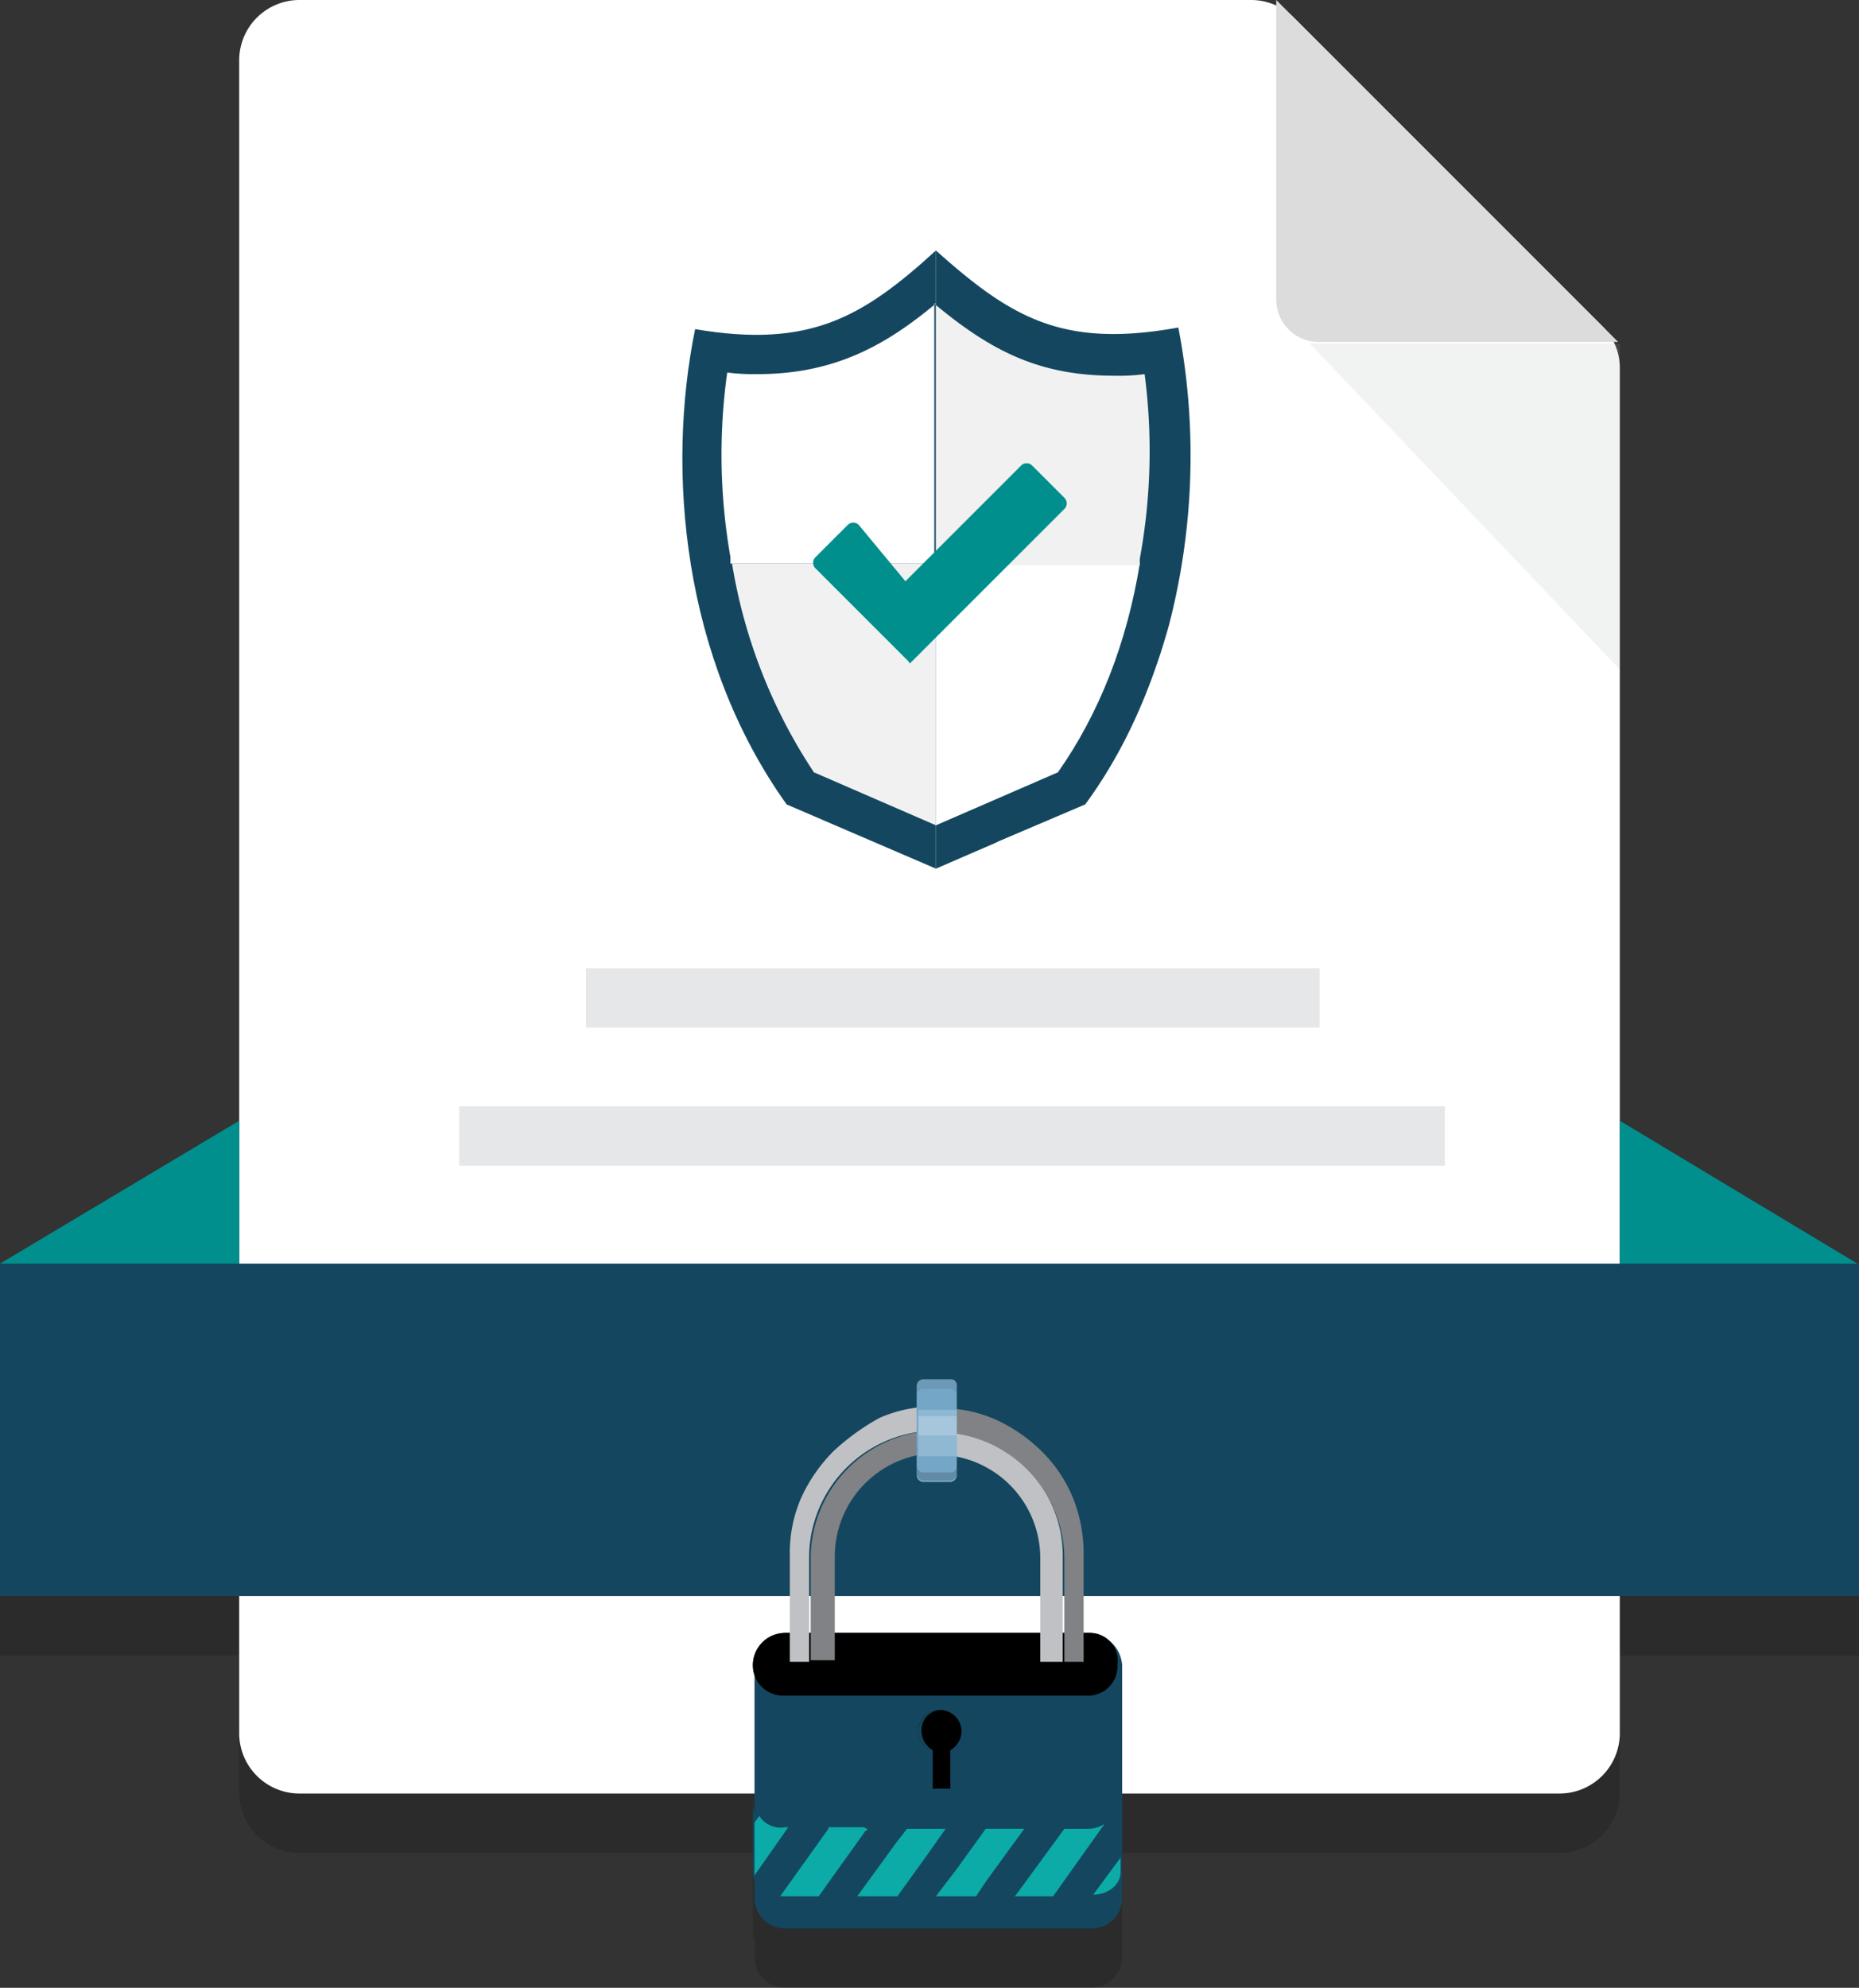<svg id="_20210623_063919-A" data-name="20210623_063919-A" xmlns="http://www.w3.org/2000/svg" width="334.23" height="357.32" viewBox="0 0 334.23 357.32">
  <rect x="0" y="0" width="334.23" height="357.32" fill="#333333" stroke="none"/>
  <g id="Group_7447" data-name="Group 7447" transform="translate(0 10.679)" opacity="0.15">
    <path id="Path_9232" data-name="Path 9232" d="M25.579,3.7A10.844,10.844,0,0,0,14.9,14.379V315.417A10.844,10.844,0,0,0,25.579,326.1H252.44a10.844,10.844,0,0,0,10.679-10.679V69.8a10.481,10.481,0,0,0-3.175-7.5L204.528,6.875a10.481,10.481,0,0,0-7.5-3.175H25.579Z" transform="translate(28.105 -3.7)"/>
    <rect id="Rectangle_1115" data-name="Rectangle 1115" width="177.217" height="10.679" transform="translate(82.547 198.864)"/>
    <rect id="Rectangle_1116" data-name="Rectangle 1116" width="131.902" height="10.679" transform="translate(105.349 174.042)"/>
    <path id="Path_9233" data-name="Path 9233" d="M137.305,83.691V25.1H81.6Z" transform="translate(153.92 36.666)" opacity="0.15"/>
    <path id="Path_9234" data-name="Path 9234" d="M79.5,57.673a7.641,7.641,0,0,0,7.5,7.5h53.973L79.5,3.7Z" transform="translate(149.958 -3.7)"/>
    <path id="Path_9235" data-name="Path 9235" d="M58.3,19.3h0V130.421h0L68.979,125.8l.577-.289,15.586-6.638c7.216-9.813,11.834-20.781,15.009-32.038h0a121.516,121.516,0,0,0,1.732-53.685C81.1,36.906,71.865,31.422,58.3,19.3Z" transform="translate(109.969 25.726)"/>
    <path id="Path_9236" data-name="Path 9236" d="M44.8,33.443c-5.2,25.4-2.309,59.169,16.452,85.434l26.842,11.545h0V19.3h0C74.815,31.422,65.291,36.906,44.8,33.443Z" transform="translate(80.177 25.726)"/>
    <path id="Path_9237" data-name="Path 9237" d="M45.6,38.9A95.581,95.581,0,0,0,60.32,76.422l21.936,9.525h0V38.9Z" transform="translate(86.014 62.697)"/>
    <path id="Path_9238" data-name="Path 9238" d="M83.488,22.6h0C74.829,29.816,65.593,35.3,51.45,35.3a36.8,36.8,0,0,1-5.484-.289A106.727,106.727,0,0,0,46.543,68.2v1.155H83.2V22.6Z" transform="translate(84.782 31.95)"/>
    <path id="Path_9239" data-name="Path 9239" d="M58.3,85.846l21.936-9.525c7.5-10.679,12.411-23.379,14.72-37.521H58.3Z" transform="translate(109.969 62.508)"/>
    <path id="Path_9240" data-name="Path 9240" d="M95.822,35.111a34.929,34.929,0,0,1-5.484.289C77.061,35.4,68.4,31.07,58.3,22.7V69.458H94.956V68.3A106.787,106.787,0,0,0,95.822,35.111Z" transform="translate(109.969 32.139)"/>
    <path id="Path_9241" data-name="Path 9241" d="M67.246,53.764,88.027,32.983a1.4,1.4,0,0,1,2.02,0l5.773,5.773a1.4,1.4,0,0,1,0,2.02L68.112,68.484h0a.283.283,0,0,1-.289-.289l-16.74-16.74a1.4,1.4,0,0,1,0-2.02l5.773-5.773a1.4,1.4,0,0,1,2.02,0Z" transform="translate(95.54 50.719)" fill-rule="evenodd"/>
    <path id="Path_9242" data-name="Path 9242" d="M43.005,100.92,0,126.607V99.188L43.005,73.5Z" transform="translate(0 127.962)"/>
    <path id="Path_9243" data-name="Path 9243" d="M100.9,100.92l42.717,25.688V99.188L100.9,73.5Z" transform="translate(190.325 127.962)"/>
    <rect id="Rectangle_1117" data-name="Rectangle 1117" width="334.23" height="59.746" transform="translate(0 227.149)"/>
    <path id="Path_9244" data-name="Path 9244" d="M107.034,105.4H52.773A5.79,5.79,0,0,0,47,111.173v41.851a5.48,5.48,0,0,0,5.484,5.484h55.128a5.48,5.48,0,0,0,5.484-5.484V111.173A6.248,6.248,0,0,0,107.034,105.4Z" transform="translate(88.655 188.134)"/>
    <path id="Path_9245" data-name="Path 9245" d="M107.223,105.4H52.673a5.79,5.79,0,0,0-5.773,5.773,5.426,5.426,0,0,0,5.2,5.484h55.128a5.245,5.245,0,0,0,5.2-5.484A5.013,5.013,0,0,0,107.223,105.4Z" transform="translate(88.466 188.134)"/>
    <path id="Path_9246" data-name="Path 9246" d="M107.223,105.4H52.673a5.79,5.79,0,0,0-5.773,5.773,5.426,5.426,0,0,0,5.2,5.484h55.128a5.245,5.245,0,0,0,5.2-5.484A5.013,5.013,0,0,0,107.223,105.4Z" transform="translate(88.466 188.134)"/>
    <path id="Path_9247" data-name="Path 9247" d="M110.4,119.752a5.818,5.818,0,0,1-3.175.866H52.673a6.165,6.165,0,0,1-4.907-2.309A3.277,3.277,0,0,1,46.9,116v12.988c.289,1.732,2.309,3.175,4.618,3.464h56.571c2.6-.289,4.907-2.02,4.907-4.329V116.289A4.6,4.6,0,0,1,110.4,119.752Z" transform="translate(88.466 208.128)"/>
    <path id="Path_9248" data-name="Path 9248" d="M73.007,122v-2.6L68.1,126.038A4.364,4.364,0,0,0,73.007,122Z" transform="translate(128.455 214.541)"/>
    <path id="Path_9249" data-name="Path 9249" d="M72.147,118.166,63.489,130l-.289.289h6.927L79.363,117.3a5.818,5.818,0,0,1-3.175.866Z" transform="translate(119.212 210.58)"/>
    <path id="Path_9250" data-name="Path 9250" d="M62.052,124.816,58.3,129.722h7.216l1.732-2.6,6.927-9.525H67.247Z" transform="translate(109.969 211.146)"/>
    <path id="Path_9251" data-name="Path 9251" d="M60.327,120.2,53.4,129.722h7.216l5.2-7.216,3.464-4.907H62.347Z" transform="translate(100.727 211.146)"/>
    <path id="Path_9252" data-name="Path 9252" d="M54.377,117.889V117.6H53.8Z" transform="translate(101.481 211.146)"/>
    <path id="Path_9253" data-name="Path 9253" d="M57.259,117.789,48.6,129.911h6.927l8.659-12.122-.577-.289h-6.35Z" transform="translate(91.673 210.957)"/>
    <path id="Path_9254" data-name="Path 9254" d="M47.866,116.8,47,117.955v9.525l6.061-8.659h-.577A4.507,4.507,0,0,1,47.866,116.8Z" transform="translate(88.655 209.637)"/>
    <path id="Path_9255" data-name="Path 9255" d="M50.5,115.6v18.472h4.329V115.313A18.6,18.6,0,0,1,73.3,96.841h0V92.8h0A23.037,23.037,0,0,0,50.5,115.6Z" transform="translate(95.257 164.367)"/>
    <path id="Path_9256" data-name="Path 9256" d="M58.4,92.9h0v4.041h0a18.6,18.6,0,0,1,18.472,18.472v18.761h4.041V115.7A22.247,22.247,0,0,0,58.4,92.9Z" transform="translate(110.158 164.555)"/>
    <path id="Path_9257" data-name="Path 9257" d="M77.161,99.193a28.831,28.831,0,0,0-8.37-5.773A24.738,24.738,0,0,0,58.4,91.4h0v4.329h0a22.85,22.85,0,0,1,22.8,22.8V137h3.464V117.665a26.621,26.621,0,0,0-2.02-10.391A25.086,25.086,0,0,0,77.161,99.193Z" transform="translate(110.158 161.726)"/>
    <path id="Path_9258" data-name="Path 9258" d="M56.993,99.193a28.831,28.831,0,0,0-5.773,8.37,24.738,24.738,0,0,0-2.02,10.391V137h3.464V118.531a22.85,22.85,0,0,1,22.8-22.8h0V91.4a24.314,24.314,0,0,0-10.1,2.02A31.107,31.107,0,0,0,56.993,99.193Z" transform="translate(92.804 161.726)"/>
    <path id="Path_9259" data-name="Path 9259" d="M60.952,110.2a3.821,3.821,0,0,0-3.752,3.752,4,4,0,0,0,2.02,3.464v6.927h3.752v-6.927a4,4,0,0,0,2.02-3.464A3.889,3.889,0,0,0,60.952,110.2Z" transform="translate(107.895 197.188)"/>
    <path id="Path_9260" data-name="Path 9260" d="M61.241,110.2h0a3.889,3.889,0,0,0-4.041,3.752,4,4,0,0,0,2.02,3.464v6.927H59.8v-6.927a4,4,0,0,1-2.02-3.464A3.579,3.579,0,0,1,61.241,110.2Z" transform="translate(107.895 197.188)"/>
    <path id="Path_9261" data-name="Path 9261" d="M63.161,89.6H58.255A1.242,1.242,0,0,0,57.1,90.755v16.163a1.242,1.242,0,0,0,1.155,1.155h4.907a1.242,1.242,0,0,0,1.155-1.155V90.755A1.057,1.057,0,0,0,63.161,89.6Z" transform="translate(107.706 158.331)"/>
    <path id="Path_9262" data-name="Path 9262" d="M63.161,96.155H58.255A1.242,1.242,0,0,1,57.1,95v1.443A1.242,1.242,0,0,0,58.255,97.6h4.907a1.242,1.242,0,0,0,1.155-1.155V95A1.057,1.057,0,0,1,63.161,96.155Z" transform="translate(107.706 168.516)" opacity="0.2"/>
    <path id="Path_9263" data-name="Path 9263" d="M63.161,89.6H58.255A1.242,1.242,0,0,0,57.1,90.755v1.732a1.242,1.242,0,0,1,1.155-1.155h4.907a1.242,1.242,0,0,1,1.155,1.155V90.755A1.057,1.057,0,0,0,63.161,89.6Z" transform="translate(107.706 158.331)" opacity="0.1"/>
    <rect id="Rectangle_1118" data-name="Rectangle 1118" width="6.927" height="8.37" transform="translate(165.095 253.703)" opacity="0.2"/>
    <rect id="Rectangle_1119" data-name="Rectangle 1119" width="6.927" height="3.464" transform="translate(165.095 254.858)" opacity="0.2"/>
  </g>
  <g id="Group_7465" data-name="Group 7465">
    <g id="Group_7464" data-name="Group 7464">
      <g id="Group_7452" data-name="Group 7452" transform="translate(43.005)">
        <g id="Group_7448" data-name="Group 7448">
          <path id="Path_9264" data-name="Path 9264" d="M25.579,0A10.844,10.844,0,0,0,14.9,10.679V311.717A10.844,10.844,0,0,0,25.579,322.4H252.44a10.844,10.844,0,0,0,10.679-10.679V66.1a10.481,10.481,0,0,0-3.175-7.5L204.528,3.175A11,11,0,0,0,197.024,0Z" transform="translate(-14.9)" fill="#fff"/>
        </g>
        <g id="Group_7449" data-name="Group 7449" transform="translate(39.542 198.864)">
          <rect id="Rectangle_1120" data-name="Rectangle 1120" width="177.217" height="10.679" fill="#e6e7e8"/>
        </g>
        <g id="Group_7450" data-name="Group 7450" transform="translate(62.343 174.042)">
          <rect id="Rectangle_1121" data-name="Rectangle 1121" width="131.902" height="10.679" fill="#e6e7e8"/>
        </g>
        <path id="Path_9265" data-name="Path 9265" d="M137.305,79.991V21.4H81.6Z" transform="translate(110.914 40.366)" fill="#a6a8ab" opacity="0.15"/>
        <g id="Group_7451" data-name="Group 7451" transform="translate(186.453)">
          <path id="Path_9266" data-name="Path 9266" d="M79.5,53.973a7.641,7.641,0,0,0,7.5,7.5h53.973L79.5,0Z" transform="translate(-79.5)" fill="#dcdcdc"/>
        </g>
      </g>
      <g id="Group_7458" data-name="Group 7458" transform="translate(122.683 45.026)">
        <g id="Group_7456" data-name="Group 7456">
          <g id="Group_7455" data-name="Group 7455">
            <g id="Group_7453" data-name="Group 7453">
              <path id="Path_9267" data-name="Path 9267" d="M58.3,15.6h0V126.721h0L68.979,122.1l.577-.289,15.586-6.638c7.216-9.813,11.834-20.781,15.009-32.038h0a121.516,121.516,0,0,0,1.732-53.685C81.1,33.206,71.865,27.722,58.3,15.6Z" transform="translate(-12.714 -15.6)" fill="#14475f"/>
              <path id="Path_9268" data-name="Path 9268" d="M44.8,29.743c-5.2,25.4-2.309,59.169,16.452,85.434l26.842,11.545h0V15.6h0C74.815,27.722,65.291,33.206,44.8,29.743Z" transform="translate(-42.506 -15.6)" fill="#14475f"/>
            </g>
            <g id="Group_7454" data-name="Group 7454" transform="translate(7.046 9.525)">
              <path id="Path_9269" data-name="Path 9269" d="M45.6,35.1A95.581,95.581,0,0,0,60.32,72.622l21.936,9.525h0V35.1Z" transform="translate(-43.715 11.658)" fill="#f1f1f2"/>
              <path id="Path_9270" data-name="Path 9270" d="M83.488,18.9h0C74.829,26.116,65.593,31.6,51.45,31.6a36.8,36.8,0,0,1-5.484-.289A106.727,106.727,0,0,0,46.543,64.5v1.155H83.2V18.9Z" transform="translate(-44.947 -18.9)" fill="#fff"/>
              <path id="Path_9271" data-name="Path 9271" d="M58.3,82.146l21.936-9.525c7.5-10.679,12.411-23.379,14.72-37.521H58.3Z" transform="translate(-19.759 11.658)" fill="#fff"/>
              <path id="Path_9272" data-name="Path 9272" d="M95.822,31.411a34.929,34.929,0,0,1-5.484.289C77.061,31.7,68.4,27.37,58.3,19V65.758H94.956V64.6A106.787,106.787,0,0,0,95.822,31.411Z" transform="translate(-19.759 -18.711)" fill="#f1f1f2"/>
            </g>
          </g>
        </g>
        <g id="Group_7457" data-name="Group 7457" transform="translate(23.507 38.243)">
          <path id="Path_9273" data-name="Path 9273" d="M67.246,50.064,88.027,29.283a1.4,1.4,0,0,1,2.02,0l5.773,5.773a1.4,1.4,0,0,1,0,2.02L68.112,64.784h0a.283.283,0,0,1-.289-.289l-16.74-16.74a1.4,1.4,0,0,1,0-2.02l5.773-5.773a1.4,1.4,0,0,1,2.02,0Z" transform="translate(-50.65 -28.85)" fill="#008f8d" fill-rule="evenodd"/>
        </g>
      </g>
      <g id="Group_7463" data-name="Group 7463" transform="translate(0 201.462)">
        <path id="Path_9274" data-name="Path 9274" d="M43.005,97.22,0,122.907V95.488L43.005,69.8Z" transform="translate(0 -69.8)" fill="#008f8d"/>
        <path id="Path_9275" data-name="Path 9275" d="M100.9,97.22l42.717,25.688V95.488L100.9,69.8Z" transform="translate(190.325 -69.8)" fill="#008f8d"/>
        <path id="Path_10924" data-name="Path 10924" d="M0,0H334.23V59.746H0Z" transform="translate(0 25.688)" fill="#14475f"/>
        <g id="Group_7461" data-name="Group 7461" transform="translate(135.366 51.376)">
          <path id="Path_9276" data-name="Path 9276" d="M107.034,101.7H52.773A5.79,5.79,0,0,0,47,107.473v41.851a5.48,5.48,0,0,0,5.484,5.484h55.128a5.48,5.48,0,0,0,5.484-5.484V107.473A6.248,6.248,0,0,0,107.034,101.7Z" transform="translate(-46.711 -61.004)" fill="#14475f"/>
          <path id="Path_9277" data-name="Path 9277" d="M107.223,101.7H52.673a5.79,5.79,0,0,0-5.773,5.773,5.426,5.426,0,0,0,5.2,5.484h55.128a5.245,5.245,0,0,0,5.2-5.484A5.013,5.013,0,0,0,107.223,101.7Z" transform="translate(-46.9 -61.004)" fill="#0d2038"/>
          <path id="Path_9278" data-name="Path 9278" d="M107.223,101.7H52.673a5.79,5.79,0,0,0-5.773,5.773,5.426,5.426,0,0,0,5.2,5.484h55.128a5.245,5.245,0,0,0,5.2-5.484A5.013,5.013,0,0,0,107.223,101.7Z" transform="translate(-46.9 -61.004)"/>
          <g id="Group_7459" data-name="Group 7459" transform="translate(0 71.002)">
            <path id="Path_9279" data-name="Path 9279" d="M110.4,116.241a5.818,5.818,0,0,1-3.175.866H52.673a6.165,6.165,0,0,1-4.907-2.309,3.277,3.277,0,0,1-.866-2.309v12.988c.289,1.732,2.309,3.175,4.618,3.464h56.571c2.6-.289,4.907-2.02,4.907-4.329V112.489A4.614,4.614,0,0,1,110.4,116.241Z" transform="translate(-46.9 -112.2)" fill="#14475f"/>
            <path id="Path_9280" data-name="Path 9280" d="M73.007,118.3v-2.6L68.1,122.338C70.7,122.338,73.007,120.607,73.007,118.3Z" transform="translate(-6.911 -105.598)" fill="#0caba7"/>
            <path id="Path_9281" data-name="Path 9281" d="M72.147,114.466,63.489,126.3l-.289.289h6.927L79.363,113.6a5.818,5.818,0,0,1-3.175.866Z" transform="translate(-16.154 -109.559)" fill="#0caba7"/>
            <path id="Path_9282" data-name="Path 9282" d="M62.052,121.116,58.3,126.022h7.216l1.732-2.6,6.927-9.525H67.247Z" transform="translate(-25.397 -108.993)" fill="#0caba7"/>
            <path id="Path_9283" data-name="Path 9283" d="M60.327,116.5,53.4,126.022h7.216l5.2-7.216,3.464-4.907H62.347Z" transform="translate(-34.639 -108.993)" fill="#0caba7"/>
            <path id="Path_9284" data-name="Path 9284" d="M54.377,114.189V113.9H53.8Z" transform="translate(-33.885 -108.993)" fill="#f1c40f"/>
            <path id="Path_9285" data-name="Path 9285" d="M57.259,114.089,48.6,126.211h6.927l8.659-12.122-.577-.289h-6.35Z" transform="translate(-43.693 -109.182)" fill="#0caba7"/>
            <path id="Path_9286" data-name="Path 9286" d="M47.866,113.1,47,114.255v9.525l6.061-8.659h-.577A4.507,4.507,0,0,1,47.866,113.1Z" transform="translate(-46.711 -110.502)" fill="#0caba7"/>
          </g>
          <g id="Group_7460" data-name="Group 7460" transform="translate(6.638)">
            <path id="Path_9287" data-name="Path 9287" d="M50.5,111.9v18.472h4.329V111.613A18.6,18.6,0,0,1,73.3,93.141h0V89.1h0A23.037,23.037,0,0,0,50.5,111.9Z" transform="translate(-46.748 -84.771)" fill="#808285"/>
            <path id="Path_9288" data-name="Path 9288" d="M58.4,89.2h0v4.041h0a18.6,18.6,0,0,1,18.472,18.472v18.761h4.041V111.713A22.18,22.18,0,0,0,58.4,89.2Z" transform="translate(-31.846 -84.582)" fill="#bfc1c4"/>
            <path id="Path_9289" data-name="Path 9289" d="M77.161,95.493a28.831,28.831,0,0,0-8.37-5.773A24.738,24.738,0,0,0,58.4,87.7h0v4.329h0a22.85,22.85,0,0,1,22.8,22.8V133.3h3.464V113.965a26.621,26.621,0,0,0-2.02-10.391A25.086,25.086,0,0,0,77.161,95.493Z" transform="translate(-31.846 -87.411)" fill="#808285"/>
            <path id="Path_9290" data-name="Path 9290" d="M56.993,95.682a28.831,28.831,0,0,0-5.773,8.37,24.738,24.738,0,0,0-2.02,10.391v19.049h3.464V114.731a22.85,22.85,0,0,1,22.8-22.8h0V87.6a24.314,24.314,0,0,0-10.1,2.02A41.038,41.038,0,0,0,56.993,95.682Z" transform="translate(-49.2 -87.6)" fill="#bfc1c4"/>
          </g>
          <path id="Path_9291" data-name="Path 9291" d="M60.952,106.5a3.821,3.821,0,0,0-3.752,3.752,4,4,0,0,0,2.02,3.464v6.927h3.752v-6.927a4,4,0,0,0,2.02-3.464A3.889,3.889,0,0,0,60.952,106.5Z" transform="translate(-27.471 -51.95)"/>
          <path id="Path_9292" data-name="Path 9292" d="M61.241,106.5h0a3.889,3.889,0,0,0-4.041,3.752,4,4,0,0,0,2.02,3.464v6.927H59.8v-6.927a4,4,0,0,1-2.02-3.464A3.579,3.579,0,0,1,61.241,106.5Z" transform="translate(-27.471 -51.95)" fill="#14475f"/>
        </g>
        <g id="Group_7462" data-name="Group 7462" transform="translate(164.806 46.469)">
          <path id="Path_9293" data-name="Path 9293" d="M63.161,85.9H58.255A1.242,1.242,0,0,0,57.1,87.055v16.163a1.242,1.242,0,0,0,1.155,1.155h4.907a1.242,1.242,0,0,0,1.155-1.155V87.055A1.057,1.057,0,0,0,63.161,85.9Z" transform="translate(-57.1 -85.9)" fill="#73a6c7"/>
          <path id="Path_9294" data-name="Path 9294" d="M63.161,92.455H58.255A1.242,1.242,0,0,1,57.1,91.3v1.443A1.242,1.242,0,0,0,58.255,93.9h4.907a1.242,1.242,0,0,0,1.155-1.155V91.3A1.057,1.057,0,0,1,63.161,92.455Z" transform="translate(-57.1 -75.714)" fill="#231f20" opacity="0.2"/>
          <path id="Path_9295" data-name="Path 9295" d="M63.161,85.9H58.255A1.242,1.242,0,0,0,57.1,87.055v1.732a1.242,1.242,0,0,1,1.155-1.155h4.907a1.242,1.242,0,0,1,1.155,1.155V87.055A1.057,1.057,0,0,0,63.161,85.9Z" transform="translate(-57.1 -85.9)" fill="#231f20" opacity="0.1"/>
          <rect id="Rectangle_1123" data-name="Rectangle 1123" width="6.927" height="8.37" transform="translate(0.289 5.484)" fill="#fff" opacity="0.2"/>
          <rect id="Rectangle_1124" data-name="Rectangle 1124" width="6.927" height="3.464" transform="translate(0.289 6.638)" fill="#fff" opacity="0.2"/>
        </g>
      </g>
    </g>
  </g>
</svg>
